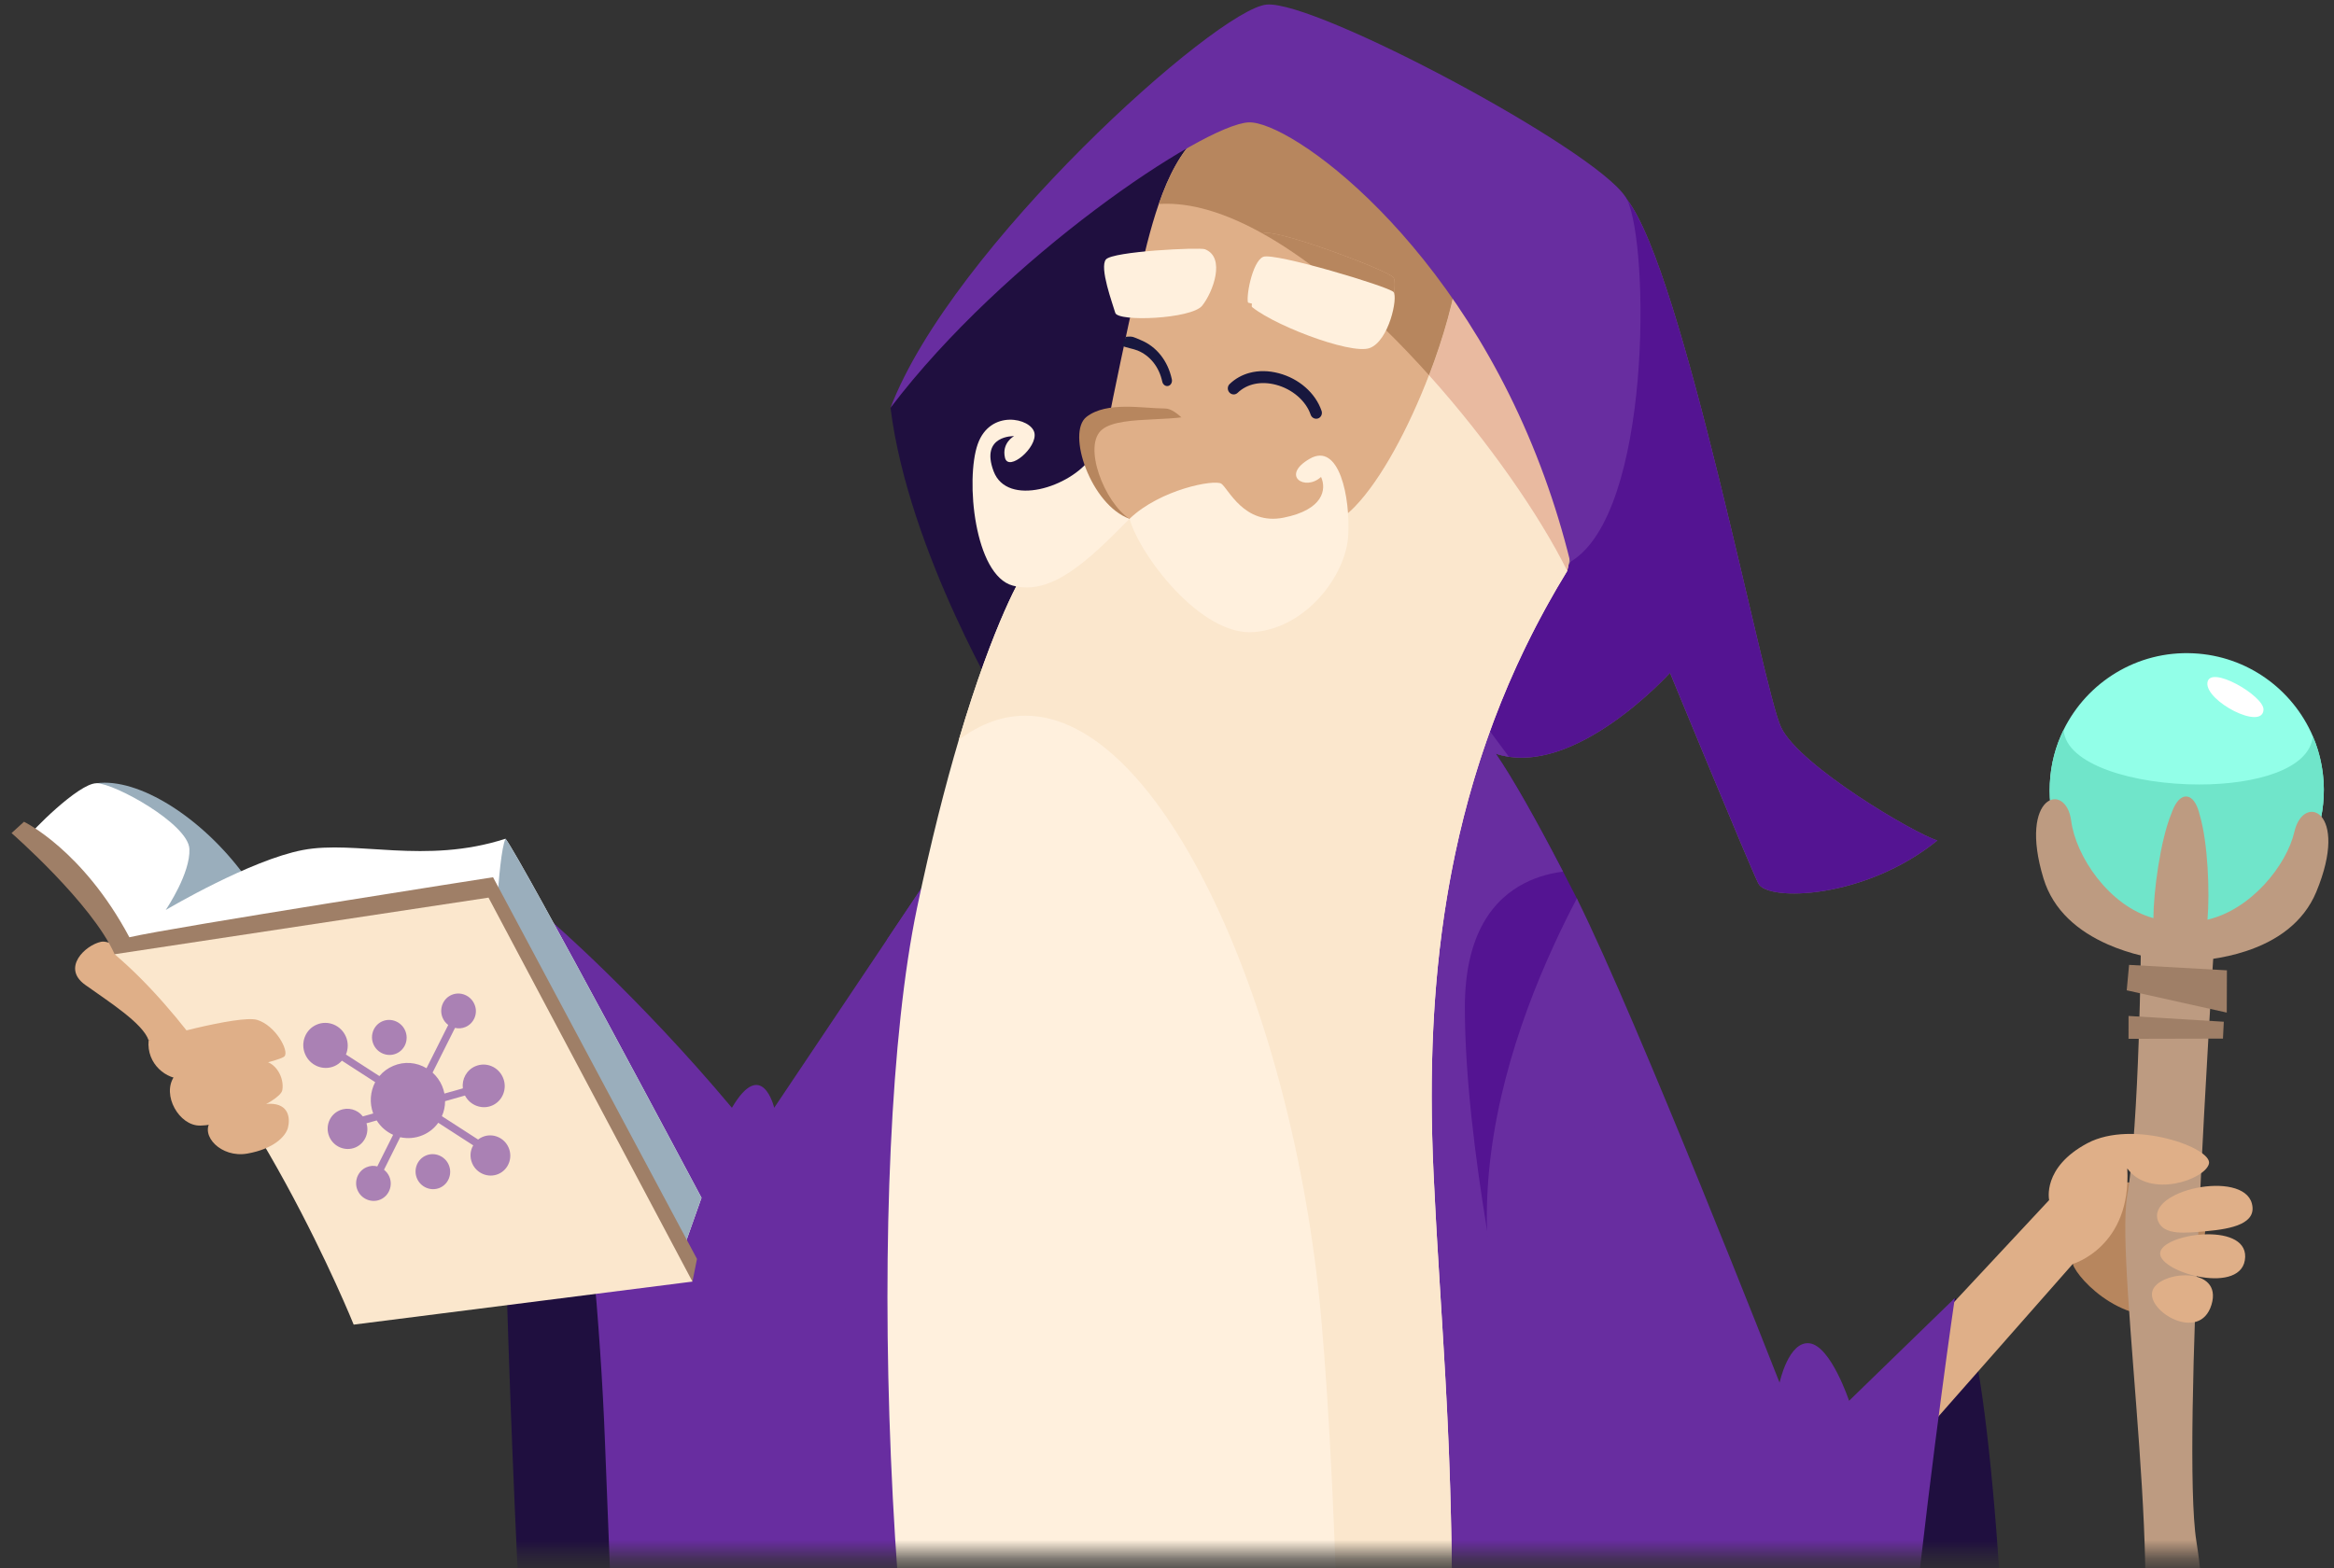 <svg xmlns="http://www.w3.org/2000/svg" xmlns:xlink="http://www.w3.org/1999/xlink" width="125" height="84" viewBox="0 0 125 84">
    <rect x="0" y="0" width="125" height="84" fill="#333333" stroke="none"/>
    <defs>
        <path id="7hs6deissa" d="M0 0H143.933V84.374H0z"/>
    </defs>
    <g fill="none" fill-rule="evenodd" transform="translate(-6 -1)">
        <mask id="35tw3ftplb" fill="#fff">
            <use xlink:href="#7hs6deissa"/>
        </mask>
        <g mask="url(#35tw3ftplb)">
            <g>
                <g>
                    <g>
                        <path fill="#1F0F3F" d="M20.005 69.3c-3.075 1.293-5.34 61.646 1.294 61.16 5.663-5.986 6.31-35.11 5.988-39.803-.325-4.692-7.282-21.358-7.282-21.358" transform="translate(6.618 1.24) matrix(-1 0 0 1 124.08 0)"/>
                        <path fill="#B7865E" d="M7.756 69.916c2.89 1.297 5.677-1.6 5.932-2.444.253-.844-1.923-4.312-2.163-4.344-.24-.032-4.628-.18-4.943.82-.314.999.496 5.083 1.174 5.968" transform="translate(6.618 1.24) matrix(-1 0 0 1 124.08 0)"/>
                        <path fill="#BD9B81" d="M7.271 156.353c.396 1.695 2.402 1.44 2.422.226.021-1.213-1.209-43.194-.675-46.11.535-2.916 3.682-16.772 1.555-20.156-2.127-3.383.867-22.578.205-26.457-.662-3.88-.74-13.587-.74-13.587l-3.893.512s1.738 26.444.923 31.546c-.814 5.103-.156 9.224.506 13.103.663 3.879-2.629 11.911-1.978 16.518.65 4.607.996 41.497 1.675 44.405" transform="translate(6.618 1.24) matrix(-1 0 0 1 124.08 0)"/>
                        <path fill="#9F7F67" d="M5.433 51.741L5.441 54.006 10.799 52.813 10.673 51.45 5.433 51.741M5.6 54.496L5.645 55.399 10.703 55.411 10.701 54.186 5.6 54.496" transform="translate(6.618 1.24) matrix(-1 0 0 1 124.08 0)"/>
                        <path fill="#92FFE8" d="M7.943 49.425C3.893 49.62.45 46.498.251 42.448c-.056-1.149.156-2.254.58-3.247 1.075-2.498 3.498-4.303 6.395-4.442 3.016-.15 5.696 1.545 6.95 4.093.43.872.692 1.844.741 2.88.199 4.05-2.924 7.493-6.974 7.693" transform="translate(6.618 1.24) matrix(-1 0 0 1 124.08 0)"/>
                        <path fill="#FFF" d="M3.473 37.774c.04 1.15 3.118-.447 3.005-1.44-.114-.995-3.03.703-3.005 1.44" transform="translate(6.618 1.24) matrix(-1 0 0 1 124.08 0)"/>
                        <path fill="#70E5CA" d="M7.582 49.434c-3.892 0-7.138-3.057-7.33-6.986-.007-.125-.01-.25-.01-.375.001-1.014.212-1.988.589-2.872.177 1.776 3.052 2.585 6.088 2.585 3.471 0 7.154-1.057 7.257-2.934.43.872.692 1.844.741 2.88.006.126.01.252.01.378-.008 3.884-3.06 7.122-6.984 7.315-.12.006-.241.009-.361.009" transform="translate(6.618 1.24) matrix(-1 0 0 1 124.08 0)"/>
                        <path fill="#BD9B81" d="M13.774 43.731c-.242 1.877-2.005 4.55-4.404 5.216-.005-1.408-.369-4.158-.96-5.596-.164-.474-.378-.81-.66-.904l-.03-.005-.053-.01-.065-.004-.066.012-.052.013-.028.008c-.272.122-.452.478-.568.965-.442 1.467-.54 4.181-.414 5.602-2.344-.542-4.245-2.928-4.655-4.71-.483-2.104-2.974-1.131-1.175 3.216.692 1.668 2.144 2.648 3.776 3.182 1.221.4 2.54.554 3.72.562l.023-.001c1.174-.126 2.474-.406 3.65-.925 1.572-.692 2.919-1.806 3.444-3.534 1.367-4.503-1.206-5.227-1.483-3.087" transform="translate(6.618 1.24) matrix(-1 0 0 1 124.08 0)"/>
                        <path fill="#DFAF88" d="M4.097 64.233c-.284 1.071 1.056 1.36 2.437 1.483 1.115.1 2.259.233 2.576-.518.711-1.682-4.527-2.798-5.013-.965" transform="translate(6.618 1.24) matrix(-1 0 0 1 124.08 0)"/>
                        <path fill="#DFAF88" d="M4.455 67.095c.063 2.11 4.6.85 4.555-.197-.046-1.047-4.61-1.707-4.555.197" transform="translate(6.618 1.24) matrix(-1 0 0 1 124.08 0)"/>
                        <path fill="#DFAF88" d="M6.26 69.658c.628 2.058 3.506.338 3.16-.748-.348-1.086-3.8-1.356-3.16.748M22.758 77.77l-9.07-10.299s-3.147-.903-2.919-5.115c-1.194 1.637-4.158.596-4.373-.25-.215-.843 4.068-2.402 6.51-1.102 2.44 1.3 2.047 3.045 2.047 3.045l7.722 8.284.002.003-.001.007c.004.169.065 2.24.082 5.428" transform="translate(6.618 1.24) matrix(-1 0 0 1 124.08 0)"/>
                        <path fill="#682DA0" d="M42.34 78.575c-.15 2.976-.367 5.782-.654 8.199-.58 4.879-2.036 11.174-4.143 17.494-3.764 11.291-9.604 22.667-16.245 26.193 1.83-1.08 2.634-5.645 2.818-11.83.534-17.885-4.111-49.332-4.111-49.332l5.663 5.503s.97-2.914 2.103-3.077c1.134-.161 1.62 2.106 1.62 2.106s7.604-19.418 10.856-25.939c2.012-.44 2.781 16.937 2.092 30.683" transform="translate(6.618 1.24) matrix(-1 0 0 1 124.08 0)"/>
                        <path fill="#682DA0" d="M77.57 178.68c-.808 1.78-19.011 2.628-24.715 2.021-2.348-.25-6.796-.211-11.326-.173-6.47.055-13.109.11-14.037-.675-.563-.477.394-7.906 1.884-17.447v-.005c.504-3.23 1.07-6.703 1.658-10.232.98-5.872 2.022-11.896 2.948-17.2 1.474-8.423 2.66-15.044 2.855-16.4.175-1.457.42-6.957.706-14.3.13-3.346.27-7.075.415-10.978.721-19.408 1.59-43.103 2.289-45.4 0 0 1.242-.417 2.788-.825 2.272-.603 5.194-1.19 5.772-.42.801 1.07 5.017 35.196 5.376 50.819.555-.595 1.102-1.175 1.636-1.743 4.71-5.006 8.444-8.827 8.444-8.827l10.4 3.846.643.239c-.382 8.54-.352 18.485-.117 28.55.663 28.442 2.98 57.834 2.38 59.15" transform="translate(6.618 1.24) matrix(-1 0 0 1 124.08 0)"/>
                        <path fill="#7E5989" d="M20.94 44.785c3.884 3.156 9.102 3.277 9.588 2.306.485-.97 4.733-11.286 4.733-11.286s5.154 5.715 9.326 4.33c.168-.056.338-.123.503-.204.238-.117.438-.267.604-.449.73-.796.798-2.19.498-3.807-.673-3.681-3.234-8.542-4.223-10.333-.247-.446-.398-.701-.398-.701l-3.86-13.682-.145-.517c-3.034 3.884-7.282 26.212-8.252 28.275-.971 2.063-7.16 5.705-8.373 6.068" transform="translate(6.618 1.24) matrix(-1 0 0 1 124.08 0)"/>
                        <path fill="#1F0F3F" d="M93.915 111.207c2.912-.162 4.368-61.163 3.883-61.81-.486-.647-2.589-.325-2.589-.325s-6.311 14.078-7.12 21.359c-.808 7.282 1.295 39.966 5.826 40.776" transform="translate(6.618 1.24) matrix(-1 0 0 1 124.08 0)"/>
                        <path fill="#682DA0" d="M93.915 111.207c-7.768-.649-20.066-15.21-20.388-15.696-.25-.376-.212-31.035-.18-44.693l.017-6.439.403.603 9.468 14.123s.648-2.75 2.265 0c5.016-5.988 9.708-10.03 9.708-10.03s-2.427 14.884-2.912 27.99c-.333 8.983-.97 21.084-.294 28.225.31 3.276.895 5.51 1.913 5.917" transform="translate(6.618 1.24) matrix(-1 0 0 1 124.08 0)"/>
                        <path fill="#682DA0" d="M93.915 111.207c-7.768-.649-20.066-15.21-20.388-15.696-.25-.376-.212-31.035-.18-44.693l.42-5.836 3.42 5.102c4.72 22.659.61 40.103 1.068 44.7.327 3.266 8.463 7.855 13.747 10.506.31 3.276.895 5.51 1.913 5.917" transform="translate(6.618 1.24) matrix(-1 0 0 1 124.08 0)"/>
                        <path fill="#541492" d="M51.481 63.193c-.038.135-.094.279-.163.422-1.213 2.546-6.753 6.13-6.753 6.13.184-.833.315-1.67.395-2.507.051-.526.085-1.055.099-1.583.163-5.55-1.628-11.014-3.572-15.244-.41-.9-.83-1.743-1.24-2.52l.003-.002c.249-.492.494-.97.737-1.434 1.427-2.745 2.686-4.987 3.6-6.32-.23.078-.464.13-.7.167-4.027.605-8.628-4.497-8.628-4.497S31.01 46.12 30.527 47.09c-.486.97-5.704.85-9.587-2.306 1.213-.363 7.402-4.005 8.373-6.068.97-2.063 5.218-24.391 8.251-28.275l.076-.131c.025.21.047.425.07.648.642 6.036 1.886 16.693 2.889 18.9.959 2.106 3.761 4.286 5.592 5.816.252.208.485.407.691.591.518.457.874.825.96 1.078.363 1.092 4.368 23.3 3.64 25.849" transform="translate(6.618 1.24) matrix(-1 0 0 1 124.08 0)"/>
                        <path fill="#682DA0" d="M69.18 154.931s-.729 13.106-9.101 5.825c-8.371-7.282-13.469-42.593-16.381-49.51-1.867-4.435-6.575 11.62-9.716 23.722 1.474-8.422 2.66-15.043 2.855-16.4.175-1.456.42-6.956.706-14.3-3.764 11.29-9.604 22.666-16.245 26.193 1.83-1.08 2.634-5.645 2.818-11.83 5.743-4.793 10.497-15.613 13.842-25.34 1.99-5.794 3.483-11.2 4.381-14.716.652-2.544.995-4.099.995-4.099s.92-3.91 1.725-8.82c.63-3.828 1.187-8.262 1.187-11.93 0-3.985-1.567-5.827-3.211-6.66-.708-.361-1.431-.534-2.048-.611 1.427-2.745 2.686-4.987 3.6-6.32-.23.078-.464.13-.7.167l3.816-5.142s8.006 2.184 8.371 4.732c.194 1.364-.132 29.509-.255 55.83-.107 22.88-.058 44.384.619 45.738 1.456 2.913 6.917 16.747 6.917 16.747l5.825-3.276" transform="translate(6.618 1.24) matrix(-1 0 0 1 124.08 0)"/>
                        <path fill="#1F0F3F" d="M77.006 21.607c-.97 7.766-6.19 16.383-6.19 16.383l-20.751.12 7.888-34.1s13.835 7.646 19.053 17.597" transform="translate(6.618 1.24) matrix(-1 0 0 1 124.08 0)"/>
                        <path fill="#FFF0DD" d="M40.763 30.344c6.552 10.68 7.644 21.844 7.16 32.28-.487 10.437-1.458 17.232-.729 35.678.729 18.446 5.097 43.687 8.616 52.304.134.33.27.648.405.958 3.374 7.787 6.62 9.357 9.303 9.357 2.792 0 10.195-11.893 8.98-14.563-1.213-2.67-7.401-4.733-8.372-4.369-.972.365-.608 4.733.12 4.49.73-.242 1.942-2.67 1.942-2.67s1.82 4.734-.364 7.646c-2.184 2.913-5.825 4.612-6.067-3.519-.243-8.13 7.427-26.67 10.8-38.105 4.975-16.868 5.825-48.056 3.034-61.405-.76-3.629-1.526-6.612-2.243-9.032-1.917-6.485-3.46-8.929-3.46-8.929s-6.808-1.88-10.084-3.943S47.923 13.96 47.923 13.96l-5.583.607s-2.427 12.378-1.577 15.776" transform="translate(6.618 1.24) matrix(-1 0 0 1 124.08 0)"/>
                        <path fill="#FBE7CD" d="M55.81 150.606c-3.519-8.617-7.887-33.858-8.616-52.304-.187-4.738-.262-8.706-.262-12.165.001-10.011.63-15.757.99-23.512.065-1.387.1-2.785.1-4.195-.001-9.199-1.576-18.825-7.26-28.086 1.479-2.97 4.202-6.91 7.405-10.485 1.083 2.822 2.556 5.59 3.981 7.056 1.687 1.735 4.767 2.626 7.102 3.288.748.21 1.634.672 2.419.672.073 0 .146-.004.217-.013.942-.113.934-3.342 1.65-3.947.209-.177 1.249 1.044 1.46.807.464.16 1.063 1.602 1.493 1.74 1.918.617 3.399 1.003 3.399 1.003s1.543 2.444 3.46 8.93c-1.182-.885-2.376-1.295-3.561-1.295-7.36 0-14.362 15.821-15.839 32.17-1.861 20.63-1.455 71.113 1.7 79.365.274.718.461 1.362.567 1.93-.136-.311-.27-.629-.405-.96z" transform="translate(6.618 1.24) matrix(-1 0 0 1 124.08 0)"/>
                        <path fill="#DFAF88" d="M46.593 14.108c.21 1.635.79 3.707 1.574 5.751 1.083 2.822 2.556 5.59 3.981 7.056 1.687 1.735 4.767 2.626 7.102 3.288.819.23 1.8.76 2.636.66.942-.114 1.22-2.536 1.936-3.141.817-.69 2.498-.012 2.377-1.135-.126-1.158-.495-2.388-.72-3.542-.513-2.633-1.07-5.258-1.657-7.875-.368-1.65-.726-3.163-1.182-4.48-1.044-3.03-2.61-5.032-6.05-5.33-4.942-.43-10.457 4.655-10.027 8.521l.03.227z" transform="translate(6.618 1.24) matrix(-1 0 0 1 124.08 0)"/>
                        <path fill="#E9BAA0" d="M40.763 30.344c-.127-.508-.18-1.216-.18-2.054.001-4.766 1.757-13.722 1.757-13.722l4.253-.46c.21 1.635.79 3.707 1.574 5.751-3.203 3.575-5.926 7.514-7.404 10.485" transform="translate(6.618 1.24) matrix(-1 0 0 1 124.08 0)"/>
                        <path fill="#B7865E" d="M48.167 19.859c-.783-2.044-1.364-4.116-1.574-5.751l-.03-.227c-.016-.145-.024-.292-.024-.44.007-3.642 4.864-8.106 9.456-8.106.198 0 .397.008.594.025 3.442.298 5.007 2.3 6.05 5.33-.141-.01-.284-.015-.43-.015-1.593 0-3.343.596-5.141 1.601l-.025-.014c-.037-.019-.095-.026-.172-.026-1.166 0-6.578 2.051-6.806 2.393-.167.25.01 1.706.474 2.75-.813.791-1.607 1.626-2.372 2.48" transform="translate(6.618 1.24) matrix(-1 0 0 1 124.08 0)"/>
                        <path fill="#B7865E" d="M50.54 17.378c-.464-1.043-.642-2.5-.475-2.75.228-.34 5.64-2.392 6.806-2.392.077 0 .135.007.172.026l.025.014c-2.133 1.192-4.334 2.962-6.423 4.998l-.106.104" transform="translate(6.618 1.24) matrix(-1 0 0 1 124.08 0)"/>
                        <path fill="#FFF0DD" d="M57.832 16.034c-.945 1.004-5.46 2.758-6.493 2.37-1.031-.386-1.516-2.71-1.274-2.999.243-.29 6.372-2.129 6.978-1.887.607.243.97 2.322.79 2.516M64.203 27.553c2.27 2.299 4.187 4.126 6.25 3.58 2.063-.546 2.548-5.703 1.88-7.584-.666-1.881-2.851-1.396-3.033-.608-.182.79 1.396 2.124 1.577 1.335.182-.788-.485-1.152-.485-1.152s1.82-.06 1.093 1.88c-.729 1.942-4.126.85-5.22-.728-1.698.85-2.062 3.277-2.062 3.277" transform="translate(6.618 1.24) matrix(-1 0 0 1 124.08 0)"/>
                        <path fill="#B7865E" d="M62.297 21.644c1.174 0 3.12-.401 4.212.448 1.092.85-.243 4.733-2.306 5.46-2.063.73-4.935-1.112-5.117-1.537-.182-.424 2.037-4.371 3.211-4.371z" transform="translate(6.618 1.24) matrix(-1 0 0 1 124.08 0)"/>
                        <path fill="#DFAF88" d="M60.442 15.357c-.729 1.82-1.214 5.582-.243 6.371.97.79 4.368.182 5.46 1.031 1.092.85-.12 3.944-1.456 4.794-1.845 1.174-5.46-.728-5.643-1.153-.182-.424-.91-10.376-.91-10.376l2.792-.667" transform="translate(6.618 1.24) matrix(-1 0 0 1 124.08 0)"/>
                        <path fill="#FFF0DD" d="M64.203 27.553c-1.638-1.577-4.55-2.123-4.915-1.881-.364.243-1.214 2.245-3.337 1.82-2.124-.424-2.306-1.516-2.003-2.183.85.788 2.185-.062.607-.972-1.578-.91-2.183 2.063-2.062 4.126.12 2.064 2.184 4.915 5.035 5.158 2.852.242 6.129-4.126 6.675-6.068M60.17 13.111c-1.135.435-.43 2.31.143 3.024.573.715 4.512.88 4.655.386.143-.495.86-2.42.502-2.86-.359-.44-5.013-.66-5.3-.55" transform="translate(6.618 1.24) matrix(-1 0 0 1 124.08 0)"/>
                        <path fill="#682DA0" d="M40.6 29.859c.39-1.585.852-3.092 1.369-4.517C46.593 12.578 55.65 6.207 57.832 6.316c2.427.121 13.106 7.281 19.174 15.291C73.729 12.99 59.532.248 56.861.005c-2.623-.237-17.554 7.728-19.22 10.306l-.075.13c-1.214 2.428-1.335 16.87 3.034 19.418" transform="translate(6.618 1.24) matrix(-1 0 0 1 124.08 0)"/>
                        <path fill="#7E5989" d="M95.206 49.076L95.206 49.083 95.209 49.074 95.206 49.076" transform="translate(6.618 1.24) matrix(-1 0 0 1 124.08 0)"/>
                    </g>
                    <g>
                        <path fill="#DFAF88" d="M7.342 13.802c-.304-.91-2.124-2.063-3.398-2.973-1.274-.91 0-2.123.85-2.306.85-.18 3.822 2.185 4.247 2.913.425.728.425 2.427.425 2.427l-2.124-.061" transform="translate(6.618 1.24) translate(0 41.69)"/>
                        <path fill="#9AAEBC" d="M4.55.029c2.246-.304 5.643 1.82 7.95 4.975 2.305 3.156-3.581 5.34-3.581 5.34L4.793 1.97 4.55.03" transform="translate(6.618 1.24) translate(0 41.69)"/>
                        <path fill="#FFF" d="M36.952 22.237l-1.031 2.912-2.483-1.37L9.83 10.77 5.764 8.705.91 2.88C.97 2.698 3.58.029 4.55.029c.971 0 4.916 2.185 4.976 3.519.058 1.293-1.194 3.157-1.27 3.272.17-.1 4.542-2.675 7.337-3.212 2.852-.546 6.554.79 10.862-.606.85 1.092 10.497 19.235 10.497 19.235" transform="translate(6.618 1.24) translate(0 41.69)"/>
                        <path fill="#9AAEBC" d="M36.952 22.237l-1.031 2.912-2.483-1.37c-2.969-4.994-7.59-13.75-7.59-13.921 0-.242.182-5.946.607-6.856.85 1.092 10.497 19.235 10.497 19.235" transform="translate(6.618 1.24) translate(0 41.69)"/>
                        <path fill="#9F7F67" d="M5.521 9.19C4.308 6.46 0 2.699 0 2.699l.667-.606S3.823 3.608 6.31 8.28c2.367-.546 19.478-3.215 19.478-3.215L36.71 25.513l-.243 1.214L5.52 9.19" transform="translate(6.618 1.24) translate(0 41.69)"/>
                        <path fill="#FBE7CD" d="M5.521 9.19c7.343 6.25 12.803 19.842 12.803 19.842l18.143-2.305-10.922-20.57L5.52 9.19" transform="translate(6.618 1.24) translate(0 41.69)"/>
                        <path fill="#DFAF88" d="M7.342 13.802c-.122 1.274.97 2.124 1.88 2.063.91-.06 5.158-.91 5.402-1.214.242-.303-.487-1.637-1.458-1.941-.97-.304-5.824 1.092-5.824 1.092" transform="translate(6.618 1.24) translate(0 41.69)"/>
                        <path fill="#DFAF88" d="M8.858 15.562c-.892.892-.06 2.61 1.032 2.791 1.093.182 4.49-1.213 4.611-1.881.123-.667-.364-1.577-1.152-1.577-.79 0-4.247.424-4.49.667" transform="translate(6.618 1.24) translate(0 41.69)"/>
                        <path fill="#DFAF88" d="M10.679 18.11c-.607.789.546 2.003 1.941 1.76 1.396-.242 2.064-.91 2.185-1.395.121-.486.06-1.275-.97-1.275-1.032 0-3.156.91-3.156.91" transform="translate(6.618 1.24) translate(0 41.69)"/>
                    </g>
                </g>
                <path fill="#18173E" d="M59.48 18.281c.215.112.571.152.829.257.67.275 1.152.883 1.32 1.668.035.161.177.264.319.229.141-.035.227-.194.193-.355-.212-.99-.819-1.756-1.666-2.102-.385-.159-.409-.215-.797-.174M66.305 19.734c-.404.109-.769.31-1.07.601-.124.12-.129.322-.01.452.117.13.314.138.438.019.505-.487 1.254-.644 2.058-.432.872.23 1.6.858 1.854 1.601.057.168.234.257.396.202.161-.056.245-.237.189-.405-.327-.958-1.207-1.73-2.294-2.017-.55-.145-1.083-.149-1.561-.02" transform="translate(6.618 1.24)"/>
            </g>
        </g>
        <g fill="#682DA0" mask="url(#35tw3ftplb)" opacity=".547">
            <path d="M28.815 62.901c.468-.198 1.018.03 1.22.505.202.476-.016 1.03-.484 1.228-.468.199-1.018-.029-1.22-.505-.202-.476.016-1.03.484-1.228m-1.597-5.458c-.468.199-1.018-.029-1.22-.505-.202-.476.017-1.03.484-1.228.468-.198 1.018.03 1.22.505.202.476-.008 1.026-.484 1.228m3.712-1.425c-.184.078-.376.09-.561.047l-1.201 2.395c.21.192.391.436.51.716.058.136.095.27.125.408l.985-.278c-.062-.495.202-.988.67-1.186.576-.245 1.234.028 1.482.614.246.577-.02 1.252-.588 1.493-.543.23-1.178-.012-1.45-.538l-1.065.302c0 .28-.06.557-.171.804l1.94 1.252c.073-.06.153-.105.237-.14.534-.227 1.165.027 1.4.579.23.544-.013 1.178-.556 1.409-.535.226-1.165-.027-1.4-.58-.136-.322-.109-.675.058-.956l-1.874-1.21c-.204.287-.481.515-.832.664-.393.166-.814.195-1.205.11l-.867 1.742c.12.099.22.217.285.37.202.476-.016 1.03-.484 1.228-.468.199-1.018-.029-1.22-.505-.202-.475.017-1.03.484-1.228.192-.081.393-.096.574-.043l.848-1.693c-.354-.16-.662-.421-.879-.77l-.547.152c.16.514-.092 1.082-.593 1.295-.535.226-1.165-.027-1.4-.58-.23-.543.013-1.178.556-1.408.45-.192.956-.045 1.242.325l.555-.156c-.213-.571-.155-1.177.105-1.679l-1.78-1.15c-.107.117-.248.227-.407.294-.61.259-1.307-.037-1.566-.648-.26-.612.02-1.323.621-1.578.61-.259 1.307.037 1.567.649.133.314.122.66 0 .952l1.791 1.155c.197-.234.443-.419.744-.547.601-.255 1.25-.19 1.78.127l1.163-2.318c-.129-.096-.232-.223-.3-.384-.202-.476.016-1.03.484-1.228.467-.199 1.018.029 1.22.505.206.463-.012 1.017-.48 1.216"/>
        </g>
    </g>
</svg>
